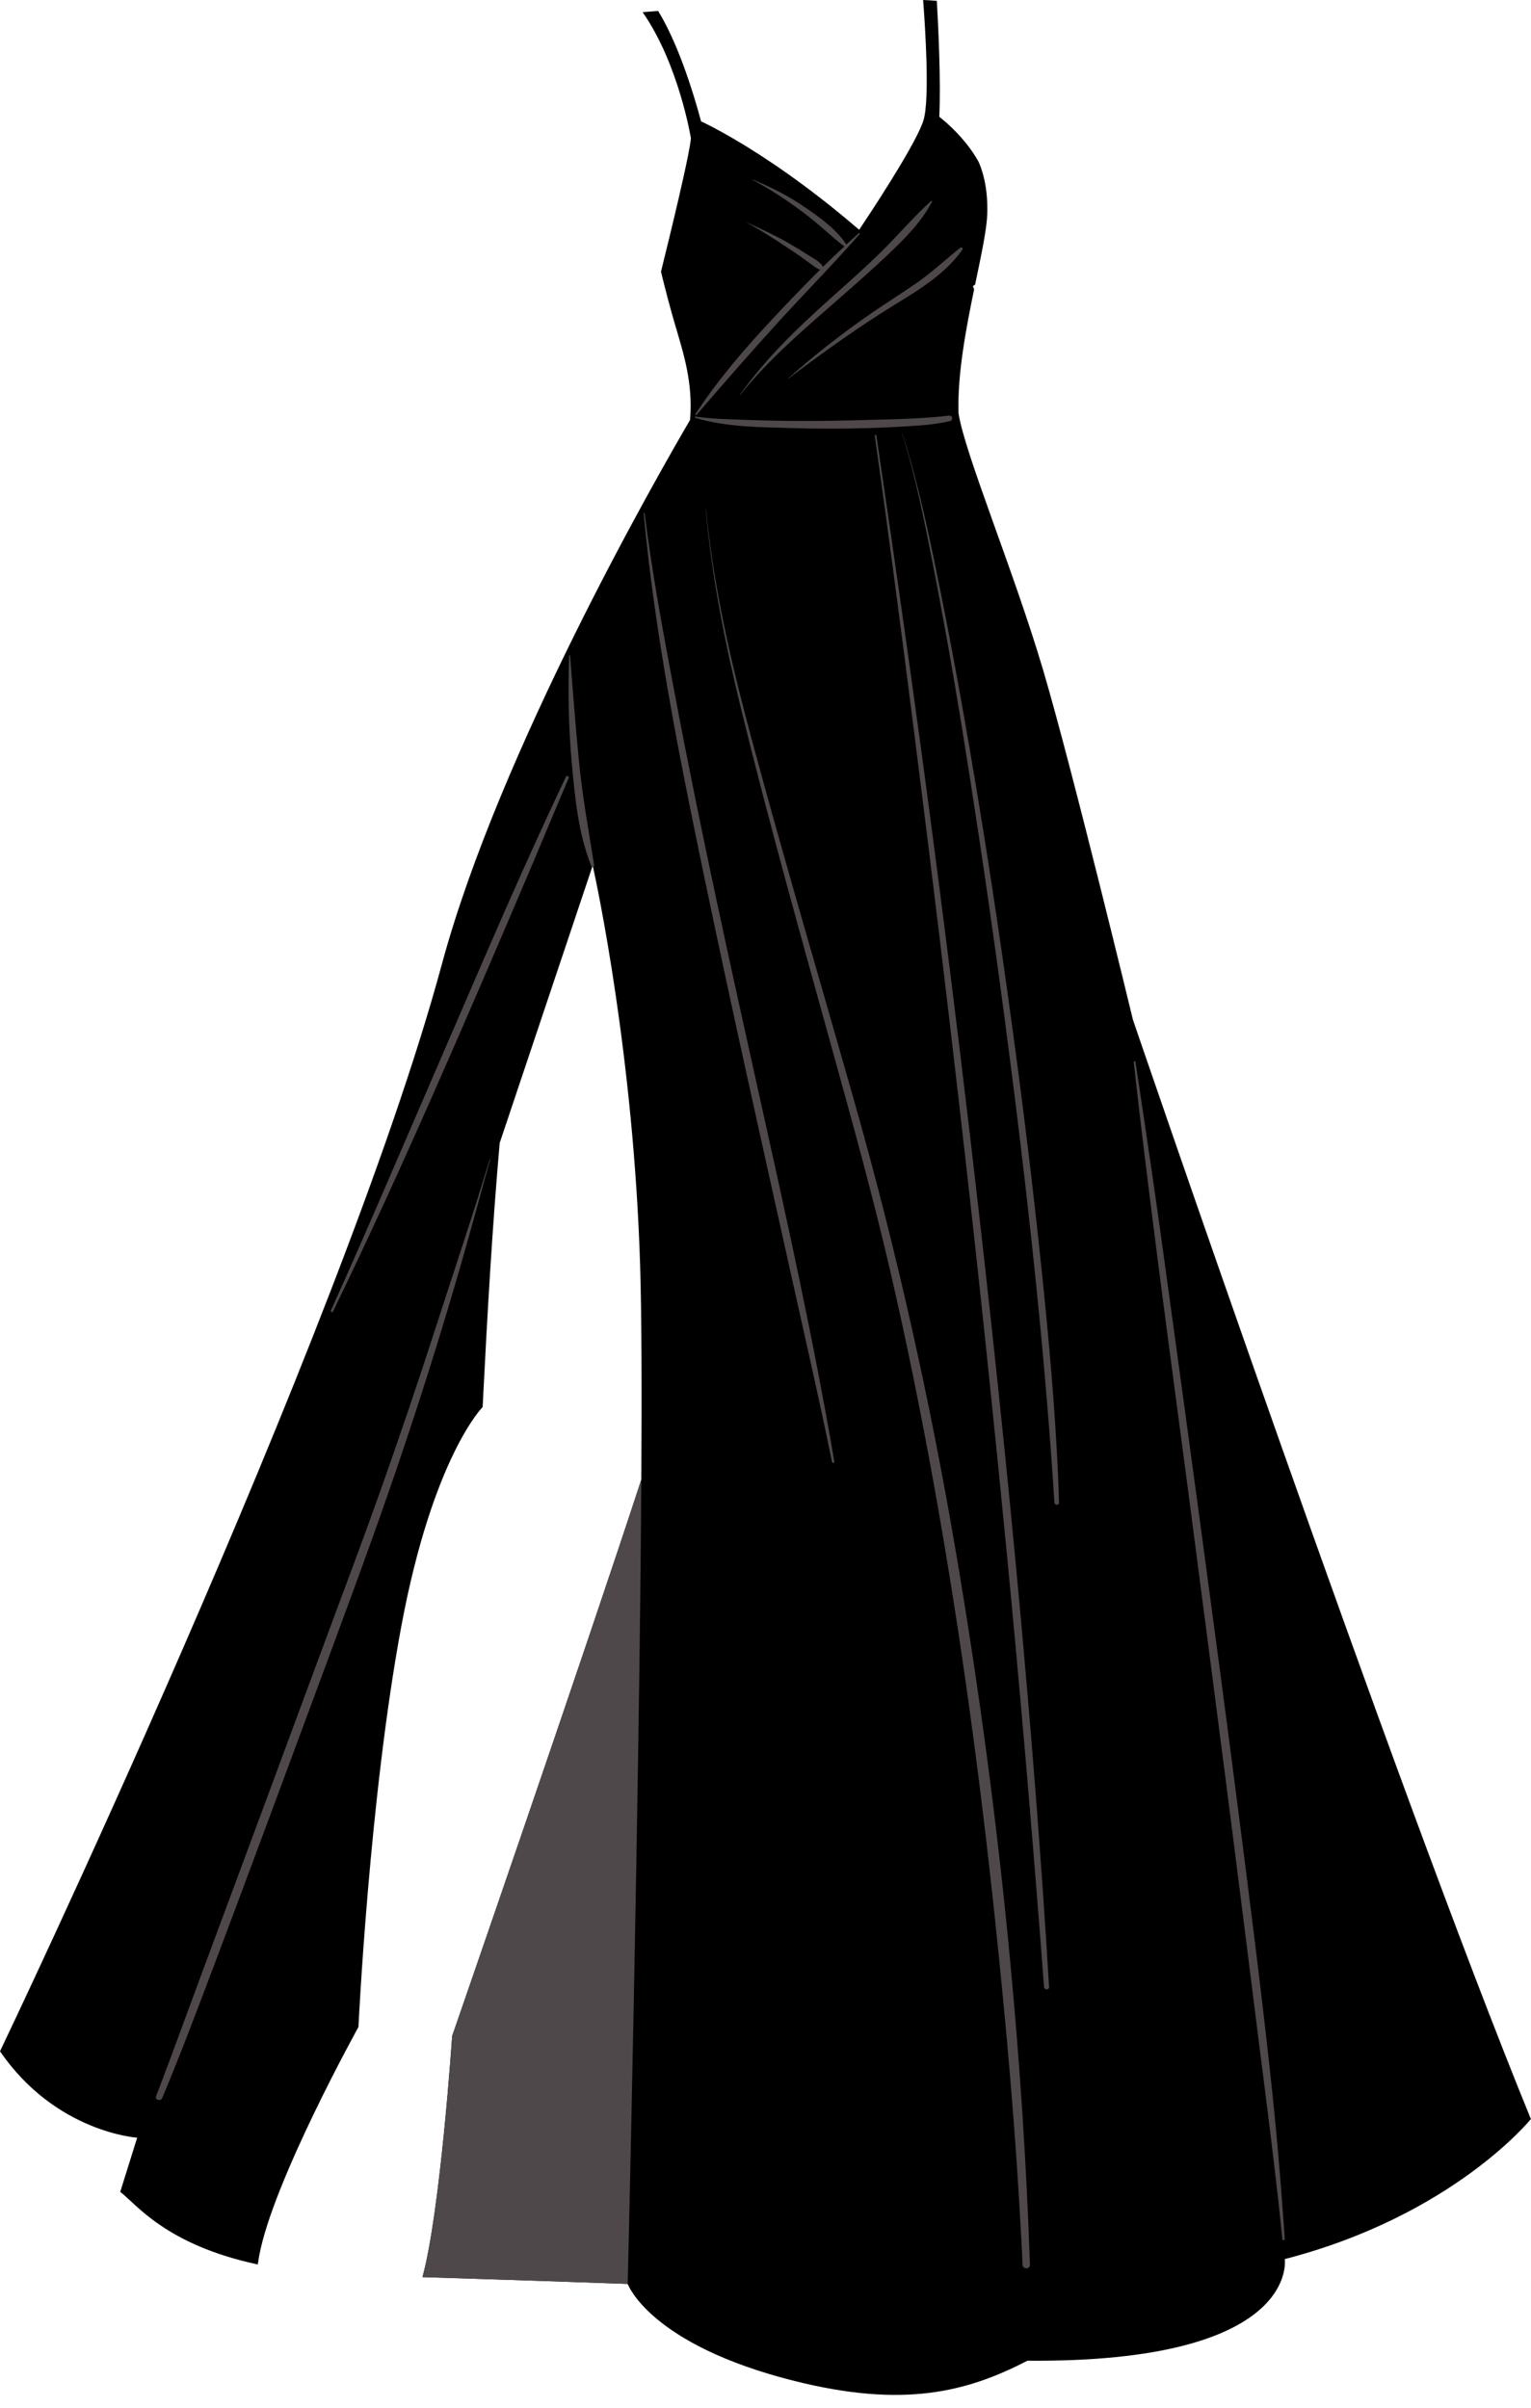 <?xml version="1.0" encoding="UTF-8" standalone="no"?><svg xmlns="http://www.w3.org/2000/svg" xmlns:xlink="http://www.w3.org/1999/xlink" fill="#000000" height="557.6" preserveAspectRatio="xMidYMid meet" version="1" viewBox="0.0 0.0 354.6 557.6" width="354.6" zoomAndPan="magnify"><g id="change1_1"><path d="M297.57,523.092c0,0,3.661,24.057-59.619,23.534c-14.12,7.322-28.763,10.982-53.866,4.707 c-33.673-8.418-38.7-22.488-38.7-22.488s-18.271-0.659-47.531-1.578c4.16-15.194,6.87-55.818,6.87-55.818 s30.802-88.983,43.811-128.84c0.125-20.75,0.071-38.42-0.274-49.624c-1.493-48.507-10.078-88.466-10.911-92.245 c-0.057,0.012-0.116,0.003-0.174-0.015l-21.442,63.936c-1.717,19.573-2.884,39.957-3.95,61.141c0,0-11.505,11.505-18.827,50.728 c-7.41,39.697-9.936,92.827-9.936,92.827s-19.873,35.824-23.011,53.082c-0.117,0.646-0.204,1.269-0.301,1.899 c-21.375-4.561-28.179-14.043-31.861-16.804l3.922-12.551c0,0-18.827-1.177-31.77-20.004c0,0,78.838-164.736,102.371-251.81 c13.283-49.146,49.924-113.07,57.462-125.935c0.689-8.679-1.47-15.23-3.596-22.458c-0.515-1.751-1.014-3.563-1.5-5.389 c-0.002-0.001-0.003-0.001-0.005-0.002c-0.399-1.499-0.785-3.009-1.156-4.505c-0.005-0.021-0.01-0.041-0.016-0.062 c-0.159-0.642-0.313-1.28-0.466-1.914c1.199-4.838,2.752-11.2,4.088-16.96c0.864-3.723,1.634-7.185,2.159-9.824 c0.362-1.818,0.61-3.254,0.686-4.096c0,0-2.785-17.161-11.191-29.206c1.161-0.091,2.359-0.182,3.597-0.286 c2.275,3.707,6.11,11.388,9.947,25.57c0,0,2.942,1.325,7.969,4.287c0,0,0,0,0,0c6.437,3.791,16.299,10.275,27.809,20.108 c0.277,0.237,0.551,0.467,0.83,0.708c0,0,0.126-0.186,0.349-0.519c1.966-2.935,11.714-17.625,14.189-23.829 c0.146-0.367,0.274-0.712,0.367-1.016c1.49-4.894,0.382-21.737-0.083-27.839c1.051,0.039,2.112,0.1,3.173,0.199 c0.347,6.026,0.956,18.567,0.57,26.855c0,0,2.398,1.775,5.021,4.727c1.385,1.559,2.826,3.45,4.018,5.579 c0.053,0.118,0.115,0.222,0.166,0.342c0.525,1.241,0.955,2.611,1.274,4.109c0.479,2.247,0.709,4.781,0.635,7.6 c-0.011,0.41-0.041,0.858-0.081,1.323c-0.009,0.11-0.019,0.221-0.03,0.334c-0.045,0.469-0.098,0.955-0.167,1.472 c-0.007,0.052-0.016,0.109-0.023,0.162c-0.066,0.486-0.143,0.994-0.227,1.518c-0.022,0.135-0.043,0.269-0.065,0.406 c-0.094,0.566-0.195,1.149-0.305,1.754c-0.02,0.112-0.043,0.229-0.064,0.342c-0.099,0.535-0.204,1.083-0.314,1.645 c-0.032,0.162-0.063,0.322-0.095,0.487c-0.125,0.634-0.256,1.282-0.392,1.945c-0.044,0.215-0.089,0.434-0.134,0.652 c-0.105,0.511-0.212,1.027-0.321,1.552c-0.196,0.941-0.396,1.902-0.6,2.884c-0.001,0.004-0.002,0.007-0.002,0.011 c-0.164,0.122-0.334,0.229-0.499,0.348c0.089,0.253,0.177,0.505,0.269,0.764c-1.877,9.088-3.877,19.617-3.619,28.573c0,0,0,0,0,0 c1.309,9.13,12.814,36.586,19.613,59.597c6.799,23.011,20.788,80.93,20.788,80.93s60.403,176.895,92.174,254.556 C354.574,490.668,336.532,513.025,297.57,523.092z" fill="#000000"/></g><g id="change2_1"><path d="M104.725,471.449c0,0,30.802-88.983,43.811-128.84c-0.444,73.685-3.15,186.236-3.15,186.236 s-18.271-0.659-47.531-1.578C102.014,512.073,104.725,471.449,104.725,471.449z M136.945,200.512 c0.05,0.124,0.138,0.184,0.232,0.213c0.057,0.018,0.116,0.028,0.174,0.015c0.164-0.035,0.301-0.182,0.264-0.413 c-1.314-8.095-2.754-16.137-3.545-24.31c-0.781-8.063-1.411-16.159-2.031-24.232c-0.011-0.138-0.212-0.141-0.217,0 c-0.281,8.295-0.152,16.526,0.603,24.806C133.154,184.583,133.936,193.007,136.945,200.512z M161.035,96.756 c7.156,2.155,15.012,2.148,22.416,2.365c9.058,0.266,18.156,0.13,27.2-0.441c3.15-0.199,6.353-0.445,9.429-1.191 c0.684-0.166,0.559-1.345-0.17-1.258c-6.748,0.807-13.647,0.854-20.431,1.051c-9.063,0.264-18.145,0.281-27.205-0.074 c-3.708-0.145-7.482-0.206-11.158-0.745C160.927,96.435,160.842,96.698,161.035,96.756z M294.176,479.766 c-2.2-20.078-4.758-40.112-7.328-60.146c-2.876-22.417-5.885-44.817-8.901-67.216c-2.771-20.577-5.594-41.147-8.423-61.716 c-1.918-13.942-3.971-27.862-6.074-41.776c-0.154-1.016-0.307-2.033-0.458-3.05c-0.034-0.227-0.43-0.176-0.405,0.055 c1.41,12.871,3.005,25.713,4.631,38.559c2.519,19.906,5.216,39.792,7.835,59.686c2.975,22.588,5.887,45.185,8.811,67.78 c2.648,20.46,5.175,40.935,7.771,61.402c1.774,13.988,3.596,27.988,5.061,42.013c0.107,1.025,0.234,2.054,0.303,3.083 c0.024,0.36,0.588,0.363,0.564,0C296.703,505.51,295.587,492.651,294.176,479.766z M221.35,359.078 c-5.974-35.028-13.706-69.61-23.407-103.793c-7.924-27.923-16.188-55.766-23.755-83.788c-4.272-15.821-8.094-31.89-10.072-48.177 c-0.214-1.761-0.407-3.524-0.582-5.289c-0.004-0.041-0.069-0.042-0.065,0c1.381,15.511,4.422,30.763,8.116,45.875 c6.345,25.958,13.577,51.682,20.707,77.432c4.857,17.539,9.748,35.057,13.857,52.791c3.988,17.214,7.475,34.547,10.572,51.943 c5.831,32.748,10.294,65.748,13.788,98.825c2.572,24.348,4.743,48.754,6.023,73.208c0.11,2.098,0.229,4.197,0.3,6.296 c0.038,1.1,1.752,1.106,1.715,0c-0.786-22.989-2.296-45.906-4.435-68.811C231.094,423.276,226.806,391.068,221.35,359.078z M226.991,283.039c-2.936-25.889-6.083-51.751-9.418-77.591c-2.661-20.616-5.447-41.214-8.375-61.794 c-1.888-13.269-3.81-26.534-5.775-39.791c-0.151-1.021-0.303-2.042-0.455-3.063c-0.035-0.235-0.388-0.134-0.356,0.098 c1.736,12.321,3.411,24.651,5.03,36.988c2.61,19.893,5.131,39.798,7.594,59.71c3.126,25.265,6.104,50.549,8.948,75.848 c3.214,28.585,6.19,57.198,8.968,85.829c2.902,29.907,5.481,59.843,7.819,89.799c0.286,3.667,0.565,7.335,0.838,11.003 c0.055,0.746,1.217,0.757,1.172,0c-1.796-29.973-4.192-59.909-6.954-89.808C233.339,341.157,230.286,312.085,226.991,283.039z M156.559,162.103c-2.723-14.353-5.444-28.769-7.263-43.27c-0.017-0.135-0.23-0.141-0.217,0c2.581,27.774,8.004,55.2,13.675,82.481 c6.454,31.051,13.399,61.999,20.274,92.958c3.276,14.75,6.67,29.477,9.685,44.283c0.07,0.345,0.581,0.195,0.523-0.144 c-4.822-28.307-11.06-56.337-17.286-84.36C169.159,223.475,162.396,192.879,156.559,162.103z M235.243,243.656 c-2.53-18.922-5.275-37.817-8.37-56.655c-2.722-16.571-5.63-33.116-8.944-49.579c-2.316-11.504-4.706-23.069-8.077-34.319 c-0.281-0.937-0.572-1.87-0.876-2.8c-0.009-0.026-0.05-0.015-0.042,0.012c3.238,10.387,5.33,21.158,7.417,31.822 c3.119,15.936,5.799,31.959,8.303,48.002c2.949,18.901,5.68,37.841,8.182,56.806c2.486,18.846,4.773,37.724,6.747,56.631 c1.707,16.35,3.168,32.722,4.293,49.122c0.119,1.733,0.23,3.466,0.333,5.2c0.041,0.692,1.107,0.703,1.085,0 c-0.499-15.986-1.832-31.946-3.423-47.858C239.988,281.208,237.751,262.414,235.243,243.656z M113.54,268.504 c0.023-0.081-0.101-0.115-0.126-0.035c-3.86,12.823-8.169,25.517-12.281,38.261c-4.115,12.751-8.42,25.439-12.892,38.069 c-3.824,10.798-7.862,21.516-11.86,32.25c-4.779,12.832-9.508,25.683-14.274,38.52c-5.17,13.922-10.345,27.842-15.519,41.762 c-3.314,8.917-6.553,17.865-9.932,26.758c-0.163,0.429-0.32,0.861-0.497,1.284c-0.368,0.874,1.06,1.256,1.423,0.392 c3.173-7.55,6.251-15.527,9.199-23.297c5.18-13.653,10.293-27.33,15.38-41.018c4.95-13.321,9.889-26.646,14.819-39.973 c3.236-8.748,6.462-17.503,9.606-26.285c9.092-25.404,17.238-51.147,24.314-77.185C111.761,274.833,112.637,271.666,113.54,268.504z M161.321,96.071c0.329-0.385,0.667-0.764,0.997-1.149c5.774-6.728,11.641-13.408,17.601-19.969 c5.359-5.901,10.94-11.591,16.284-17.502c0.129,0.021,0.239-0.102,0.207-0.231c0.898-0.996,1.806-1.983,2.688-2.995 c0.129-0.148-0.068-0.345-0.215-0.215c-0.967,0.852-1.9,1.739-2.848,2.611c-2.334-3.573-6.158-6.254-9.619-8.64 c-3.804-2.623-7.916-4.701-12.188-6.444c-0.034-0.014-0.057,0.043-0.025,0.06c4.014,2.104,7.819,4.607,11.458,7.304 c1.829,1.356,3.568,2.819,5.289,4.307c1.54,1.331,2.969,2.678,4.626,3.834c-1.674,1.55-3.324,3.125-4.949,4.725 c-0.695-1.192-2.22-1.919-3.329-2.638c-1.527-0.991-3.079-1.938-4.658-2.843c-3.131-1.796-6.379-3.299-9.669-4.776 c-0.025-0.011-0.047,0.024-0.022,0.037c3.104,1.677,6.09,3.6,9.04,5.533c1.435,0.941,2.852,1.912,4.251,2.906 c0.744,0.529,1.481,1.066,2.212,1.613c0.473,0.353,0.951,0.67,1.498,0.832c-3.847,3.818-7.593,7.741-11.294,11.704 c-6.135,6.571-11.939,13.314-16.941,20.779c-0.215,0.321-0.437,0.635-0.649,0.958C160.965,96.026,161.2,96.212,161.321,96.071z M171.334,91.484c-0.021,0.03,0.028,0.069,0.051,0.039c6.579-8.285,14.852-15.298,22.787-22.239 c3.977-3.479,7.956-6.962,11.781-10.61c3.733-3.56,7.537-7.355,9.919-11.989c0.068-0.132-0.093-0.258-0.205-0.158 c-3.964,3.578-7.435,7.689-11.23,11.444c-3.756,3.717-7.713,7.221-11.651,10.741C184.926,75.737,177.434,82.833,171.334,91.484z M202.003,72.399c-6.809,4.693-13.298,9.74-19.468,15.246c-0.027,0.024,0.01,0.074,0.039,0.051 c6.856-5.223,13.895-10.265,21.14-14.936c6.783-4.373,14.452-8.209,19.203-14.966c0.238-0.338-0.255-0.626-0.528-0.408 c-3.322,2.647-6.412,5.568-9.901,8.005C209.042,67.798,205.465,70.013,202.003,72.399z M77.111,303.712 c7.964-16.396,15.527-32.98,22.897-49.65c7.429-16.805,14.678-33.687,21.875-50.592c3.298-7.745,6.512-15.526,9.822-23.265 c0.177-0.414-0.418-0.784-0.618-0.362c-6.871,14.463-13.34,29.1-19.711,43.788c-7.559,17.428-15.062,34.881-22.609,52.315 c-3.979,9.191-7.994,18.368-12.125,27.493C76.501,303.752,76.957,304.029,77.111,303.712z" fill="#4f484a"/></g></svg>